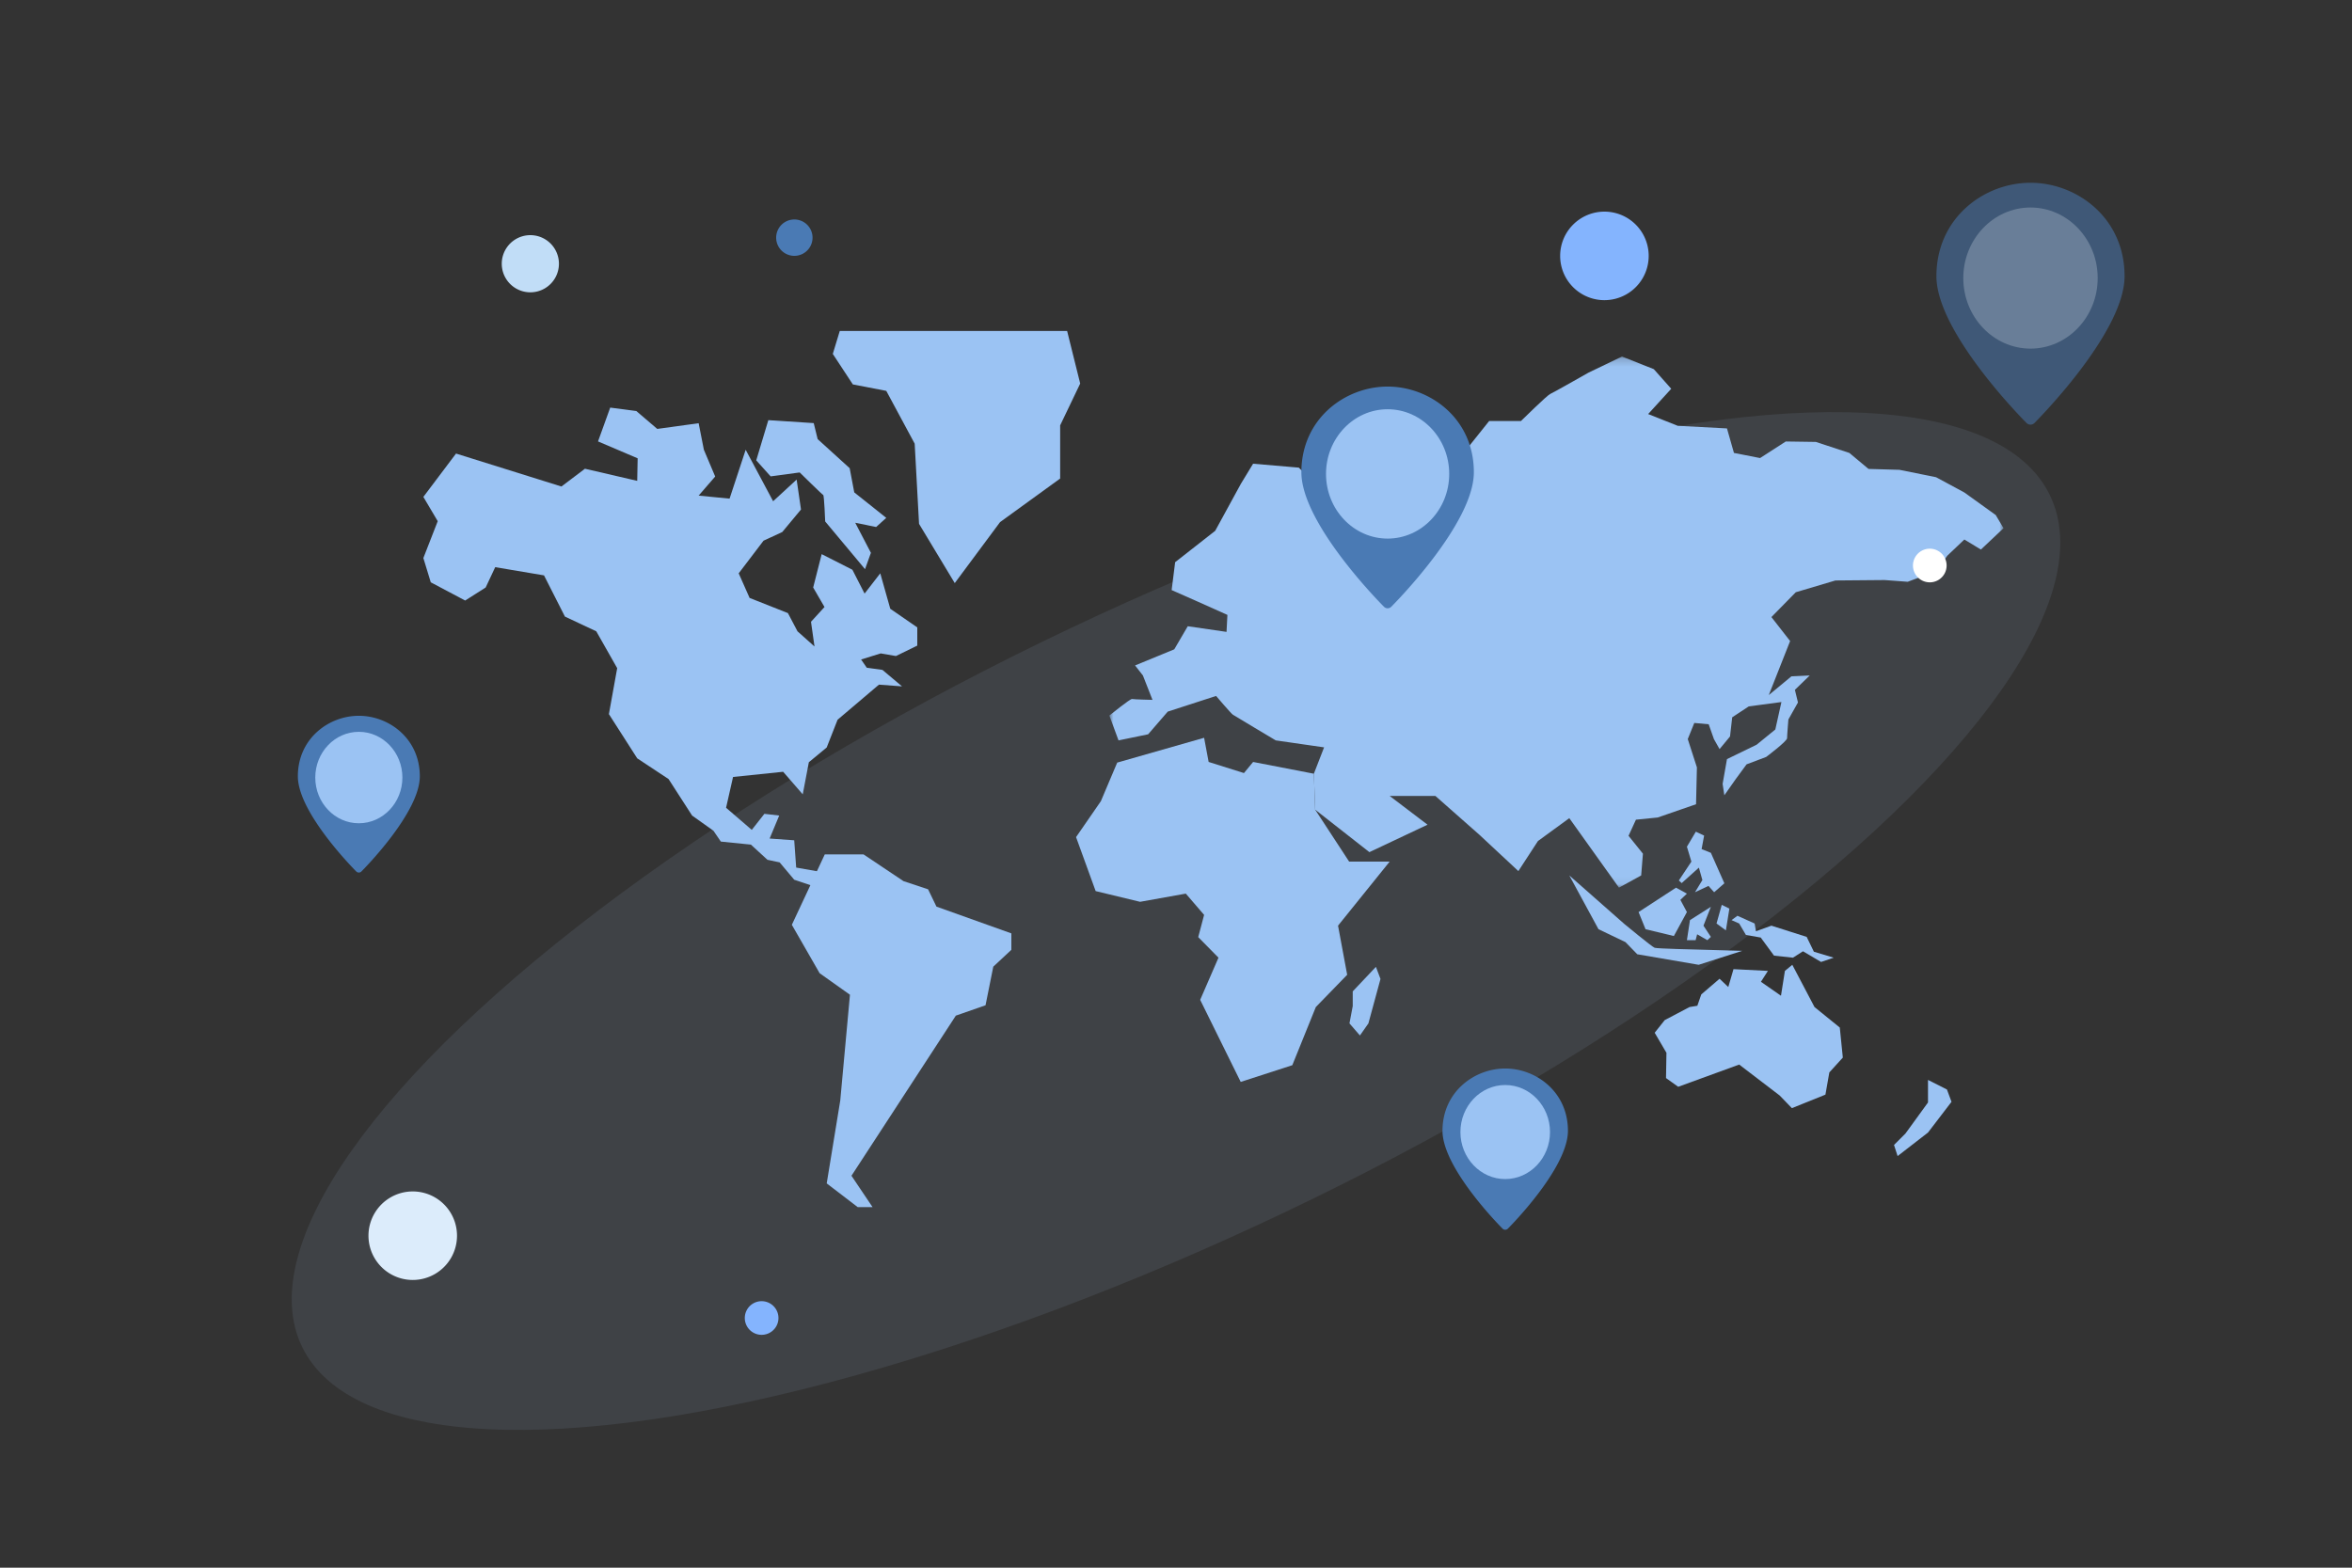 <svg width="300" height="200" viewBox="0 0 300 200" xmlns="http://www.w3.org/2000/svg" xmlns:xlink="http://www.w3.org/1999/xlink"><rect x="0" y="0" width="300" height="200" fill="#333333" stroke="none"/><defs><path id="path-1" d="M.965.185H115.02v67.76H.965z"/></defs><g id="Symbols" stroke="none" stroke-width="1" fill="none" fill-rule="evenodd"><g id="ilustraciones/geomarketing"><ellipse id="Oval" fill="#B5D3F9" opacity=".099" transform="rotate(-26 150 117.5)" cx="150" cy="117.5" rx="124" ry="39.5"/><g id="ico-ilus/geomarketing" transform="translate(37 -3)"><path id="Rectangle-2" d="M14 0h172v172H14z"/><g id="Group-36" transform="translate(.992 26.317)"><g id="Group-19"><g id="Group-31" transform="translate(16.008 18.683)"><path id="Fill-1" fill="#9BC3F3" d="M51.202 67L47 75.984l3.544 6.174 3.868 2.748-1.236 13.49-1.728 10.577L55.401 112h1.894l-2.69-4 13.313-20.429 3.788-1.322.988-4.925L75 79.176v-2.099l-9.553-3.414-1.07-2.21-3.13-1.037L56.144 67z"/><path id="Fill-2" fill="#9BC3F3" d="M22.278 14.314l5.056 2.156-.056 2.876-6.667-1.547-3 2.268-13.444-4.204L0 21.393l1.833 3.098L0 29.193l.945 3.097 4.388 2.323 2.613-1.66 1.22-2.598 6.224 1.05 2.666 5.255 4 1.88 2.667 4.702-1.057 5.862 3.612 5.641 4 2.646 3 4.654L37 63.983l.945 1.383 3.834.387 2.11 1.936 1.555.33 1.86 2.214 2.299.767.859-1.808-2.908-.51-.25-3.482-3.137-.222 1.221-2.933-1.889-.22-1.61 2.048-3.277-2.822.889-3.928 6.389-.663 2.5 2.877.779-4.094 2.276-1.88 1.389-3.541 5.277-4.478 2.944.221-2.5-2.102-1.998-.277-.723-1.05 2.5-.775 1.943.332L63 40.365v-2.323l-3.444-2.377-1.277-4.522-2 2.585-1.556-3.043-3.918-1.99-1.084 4.258 1.445 2.488-1.722 1.882.446 3.153-2.168-1.936-1.222-2.324-4.888-1.934-1.39-3.139 3.167-4.163 2.39-1.106 2.389-2.876-.556-3.816-3 2.765-3.501-6.567-2.054 6.235-3.945-.387 2.111-2.434-1.443-3.414-.668-3.39-5.277.73-2.667-2.277L23.834 10z"/><g id="Group-30" transform="translate(42)"><path d="M2.002 11.6L.46 16.73l1.834 2.043 3.708-.5s2.875 2.834 3 2.876c.124.042.251 3.377.251 3.377l5.083 6.087.75-2.085-2-3.835 2.666.541 1.292-1.167-4.083-3.251-.583-3.086-4.085-3.71-.5-2.042-5.79-.376z" id="Fill-3" fill="#9BC3F3"/><path id="Fill-5" fill="#9BC3F3" d="M11.113.225l-.889 2.926 2.557 3.892 4.264.822 3.624 6.737.556 10.23 4.555 7.558 5.779-7.782 7.665-5.558v-6.782l2.556-5.337L40.113.225z"/><path id="Fill-7" fill="#9BC3F3" d="M57.585 52.124L46.501 55.29l-2.082 4.92-3.167 4.586 2.5 6.886 5.667 1.368 5.832-1.045 2.334 2.714-.75 2.835 2.583 2.624-2.334 5.379 5.168 10.469 6.583-2.13 3-7.421 3.999-4.115-1.166-6.268 6.584-8.171h-5.168l-4.333-6.627-.166-4.586-7.75-1.5-1.167 1.417-4.505-1.418z"/><path id="Fill-9" fill="#9BC3F3" d="M76.543 84.475v1.876l-.417 2.21 1.334 1.542 1.082-1.542 1.541-5.67-.582-1.544z"/><g id="Group-13" transform="translate(44.536 3.3)"><mask id="mask-2" fill="#fff"><use xlink:href="#path-1"/></mask><path d="M65.965 67.945l-6.334-8.867-4 2.918-2.499 3.836-4.917-4.587-5.666-5.002h-5.833l4.832 3.669-7.416 3.502-6.917-5.42-.166-4.586 1.304-3.362-6.165-.89s-5.223-3.113-5.472-3.28c-.25-.166-2.139-2.389-2.139-2.389l-6.167 2-2.5 2.892-3.777.777-1.168-3.169s2.668-2.167 2.89-2.11c.221.054 2.611.11 2.611.11l-1.223-3.113-1-1.279 5-2.056 1.722-2.946 4.945.721.112-2.167-3.723-1.667-3.39-1.5.446-3.558 5.11-4.003 3.279-6.004 1.555-2.556 5.833.5 4.056 4.058 2.722.11 6.944-.554 5.889-3.725 4.666-5.837h4.056s3.332-3.28 3.723-3.446c.388-.167 4.89-2.724 4.89-2.724L66.352.185l4.056 1.61 2.223 2.503-2.944 3.225 3.777 1.5 6.278.333.89 3.128 3.331.652 3.278-2.113 3.835.056 4.275 1.405 2.446 2.041 3.943.113 4.67.944 3.608 1.946 4.002 2.878.998 1.68-2.888 2.723-2.112-1.279-2.165 2.057-1.39 1.947-3.666 1.388-2.944-.221-6.278.054-5.056 1.502-3.11 3.167 2.388 3.059-2.722 6.892 2.888-2.39 2.334-.11-1.89 1.833.39 1.612-1.221 2.17s-.167 2-.167 2.389c0 .39-2.667 2.39-2.667 2.39l-2.5.944-1.39 1.891-1.445 2.057-.22-1.454.555-3.161 3.777-1.834 2.389-1.945.779-3.503-4.167.557-2.111 1.39-.278 2.445-1.334 1.613-.722-1.28-.667-1.89-1.834-.166-.833 2.056 1.166 3.613-.11 4.7-4.89 1.692-2.777.28-.944 2.056 1.835 2.279-.223 2.78-2.834 1.556z" id="Fill-11" fill="#9BC3F3" mask="url(#mask-2)"/></g><path id="Fill-14" fill="#9BC3F3" d="M119.5 86.476l-3.166 1.668-1.277 1.61 1.5 2.56-.055 3.222 1.554 1.113 7.779-2.836L131 97.76l1.555 1.613 4.28-1.723.499-2.836 1.72-1.89-.387-3.835-3.223-2.612-2.834-5.392-.944.779-.5 3.168-2.556-1.779.889-1.39-4.39-.222-.664 2.28-1.112-1.057-2.334 2-.5 1.446z"/><path id="Fill-16" fill="#9BC3F3" d="M149.918 95.773v2.877l-2.875 3.96-1.46 1.46.459 1.417 3.876-3.002 2.999-3.92-.583-1.572z"/><path d="M104.167 69.689l3.723 6.855 3.444 1.65 1.5 1.546 7.833 1.345 5.556-1.78-5.833-.166s-5-.11-5.333-.223c-.335-.11-3.89-3.057-3.89-3.057l-7-6.17z" id="Fill-18" fill="#9BC3F3"/><path id="Fill-20" fill="#9BC3F3" d="M113.001 74.358l4.777-3.113 1.389.763-.833.793.833 1.557-1.664 3.058-3.613-.871z"/><path id="Fill-22" fill="#9BC3F3" d="M122.223 73.691l-2.666 1.695-.39 2.558h1.111l.195-.75 1.305.75.445-.417-.943-1.434z"/><path id="Fill-24" fill="#9BC3F3" d="M125.612 74.83l2.194.988.168.987 1.971-.712 4.5 1.433.917 1.89 2.527.762-1.61.545-2.307-1.362-1.277.817-2.416-.26-1.694-2.308-1.89-.333-.86-1.46-.973-.43z"/><path id="Fill-26" fill="#9BC3F3" d="M123.612 73.44l-.667 2.377 1.194.877.446-2.78z"/><path id="Fill-28" fill="#9BC3F3" d="M120.306 64.102l-1.138 1.918.57 1.901-1.598 2.407.36.335 2.195-1.974.446 1.584-.945 1.556 1.722-.807.722.807 1.305-1.14-1.722-3.89-1.181-.474.32-1.723z"/></g></g><g id="appointment" opacity=".527" transform="translate(209)"><path d="M11.579 21.157c-4.963 0-9-4.037-9-9 0-4.962 4.037-9 9-9 4.962 0 9 4.038 9 9 0 4.963-4.038 9-9 9z" id="Path" fill="#4DA34D"/><path d="M16.483 12.586h-4.666a.666.666 0 01-.667-.667V7.252a.666.666 0 111.333 0v4h4a.666.666 0 110 1.334z" id="Path" fill="#FFF"/><path d="M12 30.857a.709.709 0 01-.501-.207C11.029 30.18 0 19.054 0 11.922 0 4.46 6.101 0 12 0s12 4.46 12 11.922c0 7.132-11.03 18.258-11.499 18.728a.709.709 0 01-.501.207z" id="Path" fill="#4A7AB4"/><path d="M12 21.157c-4.726 0-8.571-4.037-8.571-9 0-4.962 3.845-9 8.571-9 4.726 0 8.571 4.038 8.571 9 0 4.963-3.845 9-8.571 9z" id="Path" fill="#9BC3F3"/></g><g id="appointment" transform="translate(128 26)"><path d="M10.614 19.394c-4.55 0-8.25-3.7-8.25-8.25 0-4.549 3.7-8.25 8.25-8.25 4.549 0 8.25 3.701 8.25 8.25 0 4.55-3.701 8.25-8.25 8.25z" id="Path" fill="#4DA34D"/><path d="M15.11 11.537h-4.278a.611.611 0 01-.611-.611V6.648a.611.611 0 111.222 0v3.667h3.667a.611.611 0 110 1.222z" id="Path" fill="#FFF"/><path d="M11 28.286a.65.65 0 01-.46-.19C10.11 27.665 0 17.466 0 10.929 0 4.088 5.593 0 11 0s11 4.088 11 10.929c0 6.537-10.11 16.736-10.54 17.167a.65.65 0 01-.46.19z" id="Path" fill="#4A7AB4"/><path d="M11 19.394c-4.333 0-7.857-3.7-7.857-8.25 0-4.549 3.524-8.25 7.857-8.25s7.857 3.701 7.857 8.25c0 4.55-3.524 8.25-7.857 8.25z" id="Path" fill="#9BC3F3"/></g><g id="appointment" transform="translate(146 113)"><path d="M7.719 14.105c-3.308 0-6-2.692-6-6 0-3.309 2.692-6 6-6 3.309 0 6 2.691 6 6 0 3.308-2.691 6-6 6z" id="Path" fill="#4DA34D"/><path d="M10.989 8.39H7.878a.444.444 0 01-.445-.444V4.835a.444.444 0 11.89 0v2.667h2.666a.444.444 0 110 .888z" id="Path" fill="#FFF"/><path d="M8 20.571a.472.472 0 01-.334-.138C7.353 20.12 0 12.703 0 7.948 0 2.973 4.068 0 8 0c3.932 0 8 2.973 8 7.948 0 4.755-7.353 12.172-7.666 12.485a.472.472 0 01-.334.138z" id="Path" fill="#4A7AB4"/><path d="M8 14.105c-3.151 0-5.714-2.692-5.714-6 0-3.309 2.563-6 5.714-6 3.151 0 5.714 2.691 5.714 6 0 3.308-2.563 6-5.714 6z" id="Path" fill="#9BC3F3"/></g><g id="appointment-copy" transform="translate(0 68)"><path d="M7.505 13.713A5.84 5.84 0 011.67 7.88a5.84 5.84 0 015.834-5.834 5.84 5.84 0 015.833 5.834 5.84 5.84 0 01-5.833 5.833z" id="Path" fill="#4DA34D"/><path d="M10.684 8.157H7.659a.432.432 0 01-.432-.432V4.701a.432.432 0 11.864 0v2.592h2.593a.432.432 0 110 .864z" id="Path" fill="#FFF"/><path d="M7.778 20a.46.46 0 01-.325-.134C7.149 19.56 0 12.35 0 7.727 0 2.89 3.955 0 7.778 0c3.823 0 7.778 2.89 7.778 7.727 0 4.623-7.15 11.834-7.453 12.139a.46.46 0 01-.325.134z" id="Path" fill="#4A7AB4"/><path d="M7.778 13.713c-3.064 0-5.556-2.617-5.556-5.833 0-3.217 2.492-5.834 5.556-5.834 3.063 0 5.555 2.617 5.555 5.834 0 3.216-2.492 5.833-5.555 5.833z" id="Path" fill="#9BC3F3"/></g></g></g></g><path d="M101.32 32.64a2.32 2.32 0 110-4.64 2.32 2.32 0 010 4.64z" id="Fill-8" fill="#4A7AB4"/><path d="M246.147 74.293a2.146 2.146 0 11-.001-4.293 2.146 2.146 0 010 4.293z" id="Fill-5-Copy-8" fill="#FFF"/><path d="M67.647 37.293A3.646 3.646 0 1167.646 30a3.646 3.646 0 010 7.293z" id="Fill-5-Copy-7" fill="#C1DDF7"/><path d="M52.647 163.293A5.646 5.646 0 1152.645 152a5.646 5.646 0 01.002 11.293z" id="Fill-5-Copy-4" fill="#DCECFB"/><path d="M204.647 38.293A5.646 5.646 0 11204.645 27a5.646 5.646 0 01.002 11.293z" id="Fill-5-Copy-6" fill="#84B4FE"/><path d="M97.147 170.293a2.146 2.146 0 11-.001-4.293 2.146 2.146 0 010 4.293z" id="Fill-5-Copy-9" fill="#84B4FE"/></g></g></svg>
